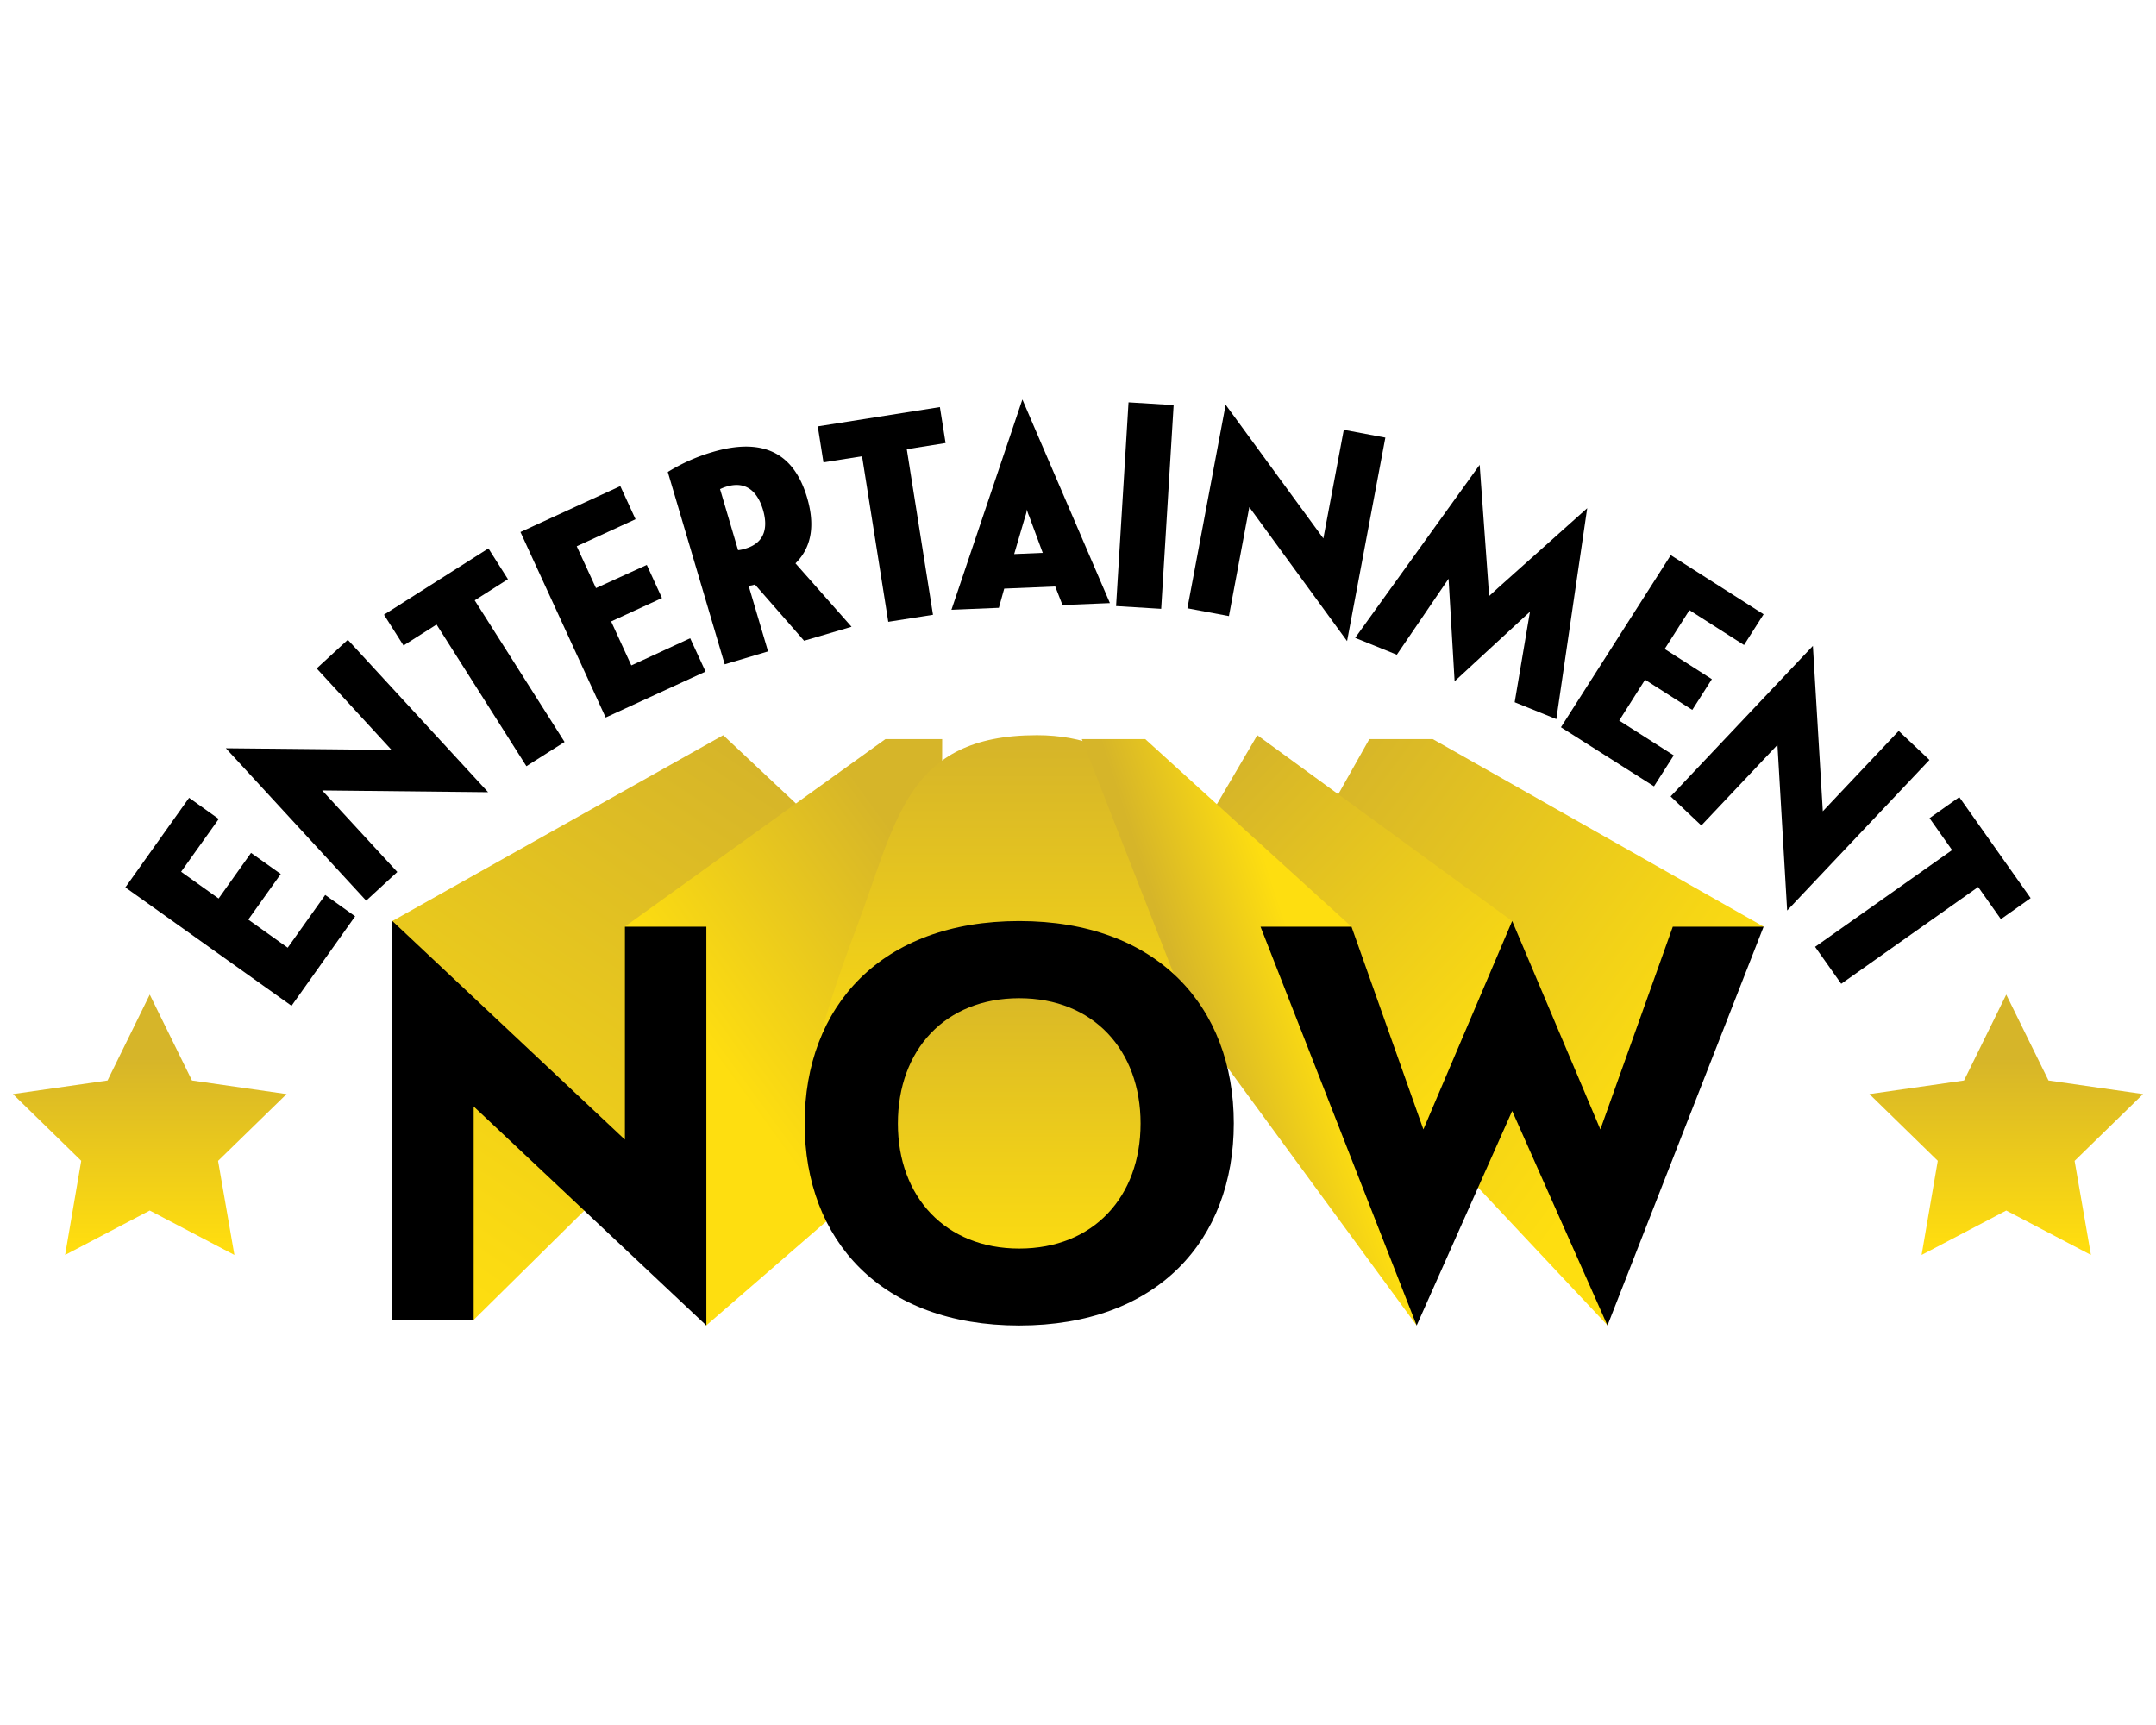 <svg xmlns="http://www.w3.org/2000/svg" xmlns:xlink="http://www.w3.org/1999/xlink" viewBox="0 0 500 400"><defs><style>.cls-1{fill:url(#linear-gradient);}.cls-2{fill:url(#linear-gradient-2);}.cls-3{fill:url(#linear-gradient-3);}.cls-4{fill:url(#linear-gradient-4);}.cls-5{fill:url(#linear-gradient-5);}.cls-6{fill:url(#linear-gradient-6);}.cls-7{fill:url(#linear-gradient-7);}.cls-8{fill:url(#linear-gradient-8);}.cls-9{fill:url(#linear-gradient-9);}.cls-10{fill:url(#linear-gradient-10);}.cls-11{fill:url(#linear-gradient-11);}</style><linearGradient id="linear-gradient" x1="34.73" y1="288.65" x2="34.73" y2="245.31" gradientUnits="userSpaceOnUse"><stop offset="0" stop-color="#ffdd0f"/><stop offset="1" stop-color="#d6b529"/></linearGradient><linearGradient id="linear-gradient-2" x1="465.27" y1="288.65" x2="465.27" y2="245.31" xlink:href="#linear-gradient"/><linearGradient id="linear-gradient-3" x1="184.58" y1="168.66" x2="99.13" y2="297.26" gradientUnits="userSpaceOnUse"><stop offset="0" stop-color="#d6b529"/><stop offset="1" stop-color="#fede10"/></linearGradient><linearGradient id="linear-gradient-4" x1="306.54" y1="179.43" x2="395.73" y2="246.05" xlink:href="#linear-gradient-3"/><linearGradient id="linear-gradient-5" x1="281.2" y1="183.51" x2="347.48" y2="248.09" xlink:href="#linear-gradient-3"/><linearGradient id="linear-gradient-6" x1="171.34" y1="175.15" x2="82.43" y2="308.96" xlink:href="#linear-gradient-3"/><linearGradient id="linear-gradient-7" x1="221.6" y1="212.2" x2="169.39" y2="250.17" xlink:href="#linear-gradient-3"/><linearGradient id="linear-gradient-8" x1="236.24" y1="172.82" x2="236.24" y2="255.98" xlink:href="#linear-gradient-3"/><linearGradient id="linear-gradient-9" x1="236.37" y1="224.55" x2="236.37" y2="295.84" xlink:href="#linear-gradient-3"/><linearGradient id="linear-gradient-10" x1="278.52" y1="243.03" x2="304.89" y2="234.42" xlink:href="#linear-gradient-3"/><linearGradient id="linear-gradient-11" x1="266.79" y1="208.11" x2="364.27" y2="280.93" xlink:href="#linear-gradient-3"/></defs><title>EntertainmentNow-126-500x400-P</title><g id="LOGO"><path class="cls-1" d="M3,253.7l21.94-3.15,9.79-19.92,9.79,19.92,21.94,3.15L50.57,269.19,54.36,291,34.73,280.7,15.1,291l3.74-21.83Z"/><path class="cls-2" d="M433.54,253.7l21.94-3.15,9.79-19.92,9.8,19.92L497,253.7l-15.88,15.49L484.91,291,465.27,280.7,445.64,291l3.75-21.83Z"/><path d="M29.07,205.78,43.85,185l6.88,4.91L42,202.15l8.7,6.2,7.52-10.58,6.89,4.9-7.53,10.57,9.14,6.52,8.7-12.23,6.94,4.95L67.61,233.23Z"/><path d="M74.72,183.29,92.14,202.2l-7.22,6.65L52.38,173.51l38.43.39L73.44,155l7.22-6.64,32.54,35.34Z"/><path d="M122.08,177.67l-20.84-32.85-7.66,4.86-4.53-7.14,24.22-15.37,4.53,7.14-7.71,4.9,20.84,32.84Z"/><path d="M120.7,123.37l23.16-10.65,3.53,7.68-13.64,6.27,4.46,9.7L150,131l3.52,7.68-11.79,5.42,4.68,10.2L160.06,148l3.56,7.73-23.16,10.65Z"/><path d="M187.17,115.38c1.57,5.32,1.63,11-2.69,15.25l13,14.71-11,3.24-11.41-13.05a4.45,4.45,0,0,1-1.46.29l4.51,15.23-10.05,3-13.2-44.61a42.23,42.23,0,0,1,10.34-4.61C179.6,100.55,184.92,107.79,187.17,115.38Zm-16,12.2a8.13,8.13,0,0,0,1.66-.35c5.06-1.49,5.12-5.6,4.12-9-1.1-3.69-3.52-6.86-8.38-5.42a9.28,9.28,0,0,0-1.58.61Z"/><path d="M206,144.19l-6.08-38.39-8.95,1.41-1.32-8.34,28.32-4.48,1.32,8.34-9,1.43,6.08,38.4Z"/><path d="M244.72,136l-11.83.49-1.24,4.45-11,.46L237.1,92.63l20.3,47.22-11,.45Zm-9.52-7.52,6.62-.28-3.13-8.46a8.24,8.24,0,0,1-.54-1.61,7,7,0,0,1-.4,1.64Z"/><path d="M258.83,140.54l2.89-47.25,10.46.64-2.89,47.25Z"/><path d="M289.73,117.6,285,142.86l-9.63-1.81,8.87-47.2,22.66,31,4.74-25.19,9.64,1.81-8.88,47.19Z"/><path d="M347.41,136.32l20.68-18.48-7.16,48.91-9.66-3.91,3.55-21-17.48,16.14-1.4-23.78-12,17.62-9.66-3.91,28.87-40.13,2,27.67.19,2.77Z"/><path d="M387.47,128.73,409,142.44l-4.54,7.13-12.66-8.08-5.74,9,10.94,7-4.54,7.13-10.95-7-6,9.47,12.65,8.07-4.58,7.18L362,168.64Z"/><path d="M412.21,172.73l-17.65,18.69-7.13-6.74,33-34.91,2.3,38.35,17.6-18.63,7.13,6.73-33,34.92Z"/><path d="M420.94,219.56l31.77-22.44-5.23-7.4,6.9-4.88,16.55,23.42-6.9,4.88-5.27-7.46L427,228.13Z"/><polygon class="cls-3" points="142.43 273.89 102.97 249.69 100.9 289.14 109.85 306.06 142.43 273.89"/><polygon class="cls-4" points="409.04 214.89 332.28 171.39 317.56 171.39 305.46 192.88 343.81 220.47 371.14 268.79 394.82 221.77 409.04 214.89"/><polygon class="cls-5" points="306.55 221.77 312.9 235.44 330.1 268.79 349.63 234.88 350.69 213.59 291.58 170.48 277.1 195.21 306.55 221.77"/><polygon class="cls-6" points="184.58 186.32 167.72 170.48 90.96 213.59 90.96 242.73 144.88 271.14 163.77 269.09 184.58 186.32"/><polygon class="cls-7" points="205.33 171.39 144.88 214.89 144.88 264.26 163.77 307.37 218.34 260.06 218.5 171.39 205.33 171.39"/><path class="cls-8" d="M240.49,170.48c21.74,0,31.65,15.13,33.4,22.59s12.55,59.52,11.94,65.66c-.57,5.85-1.83,41.75-49.46,41.75s-49.76-33.65-49.76-40,2.65-20.69,12-45.3S210,170.48,240.49,170.48Z"/><path class="cls-9" d="M236.37,224.55c-17.06,0-35,18.87-35,35.93s18,35.93,35,35.93,35-18.87,35-35.93S253.56,224.55,236.37,224.55Z"/><polygon class="cls-10" points="313.43 214.89 265.6 171.39 250.88 171.39 276.14 235.89 328.54 307.37 313.43 214.89"/><polygon class="cls-11" points="350.69 250.73 374.36 279.91 372.83 307.37 336.04 268.18 350.69 250.73"/><path d="M350.69,257.61l-22.15,49.76-36.21-92.48h21.1l16.67,47,20.59-48.33,20.45,48.33,16.8-47H409l-36.21,92.48Z"/><path d="M236.37,213.58c32,0,49.76,19.8,49.76,46.9s-17.72,46.89-49.76,46.89-49.76-19.8-49.76-46.89S204.32,213.58,236.37,213.58Zm0,75.94c17.19,0,28.14-12,28.14-29s-10.95-29.05-28.14-29.05-28.14,12-28.14,29.05S219.31,289.52,236.37,289.52Z"/><path d="M109.85,256.57v49.5H91V213.58l53.92,50.68V214.89h18.89v92.48Z"/></g></svg>